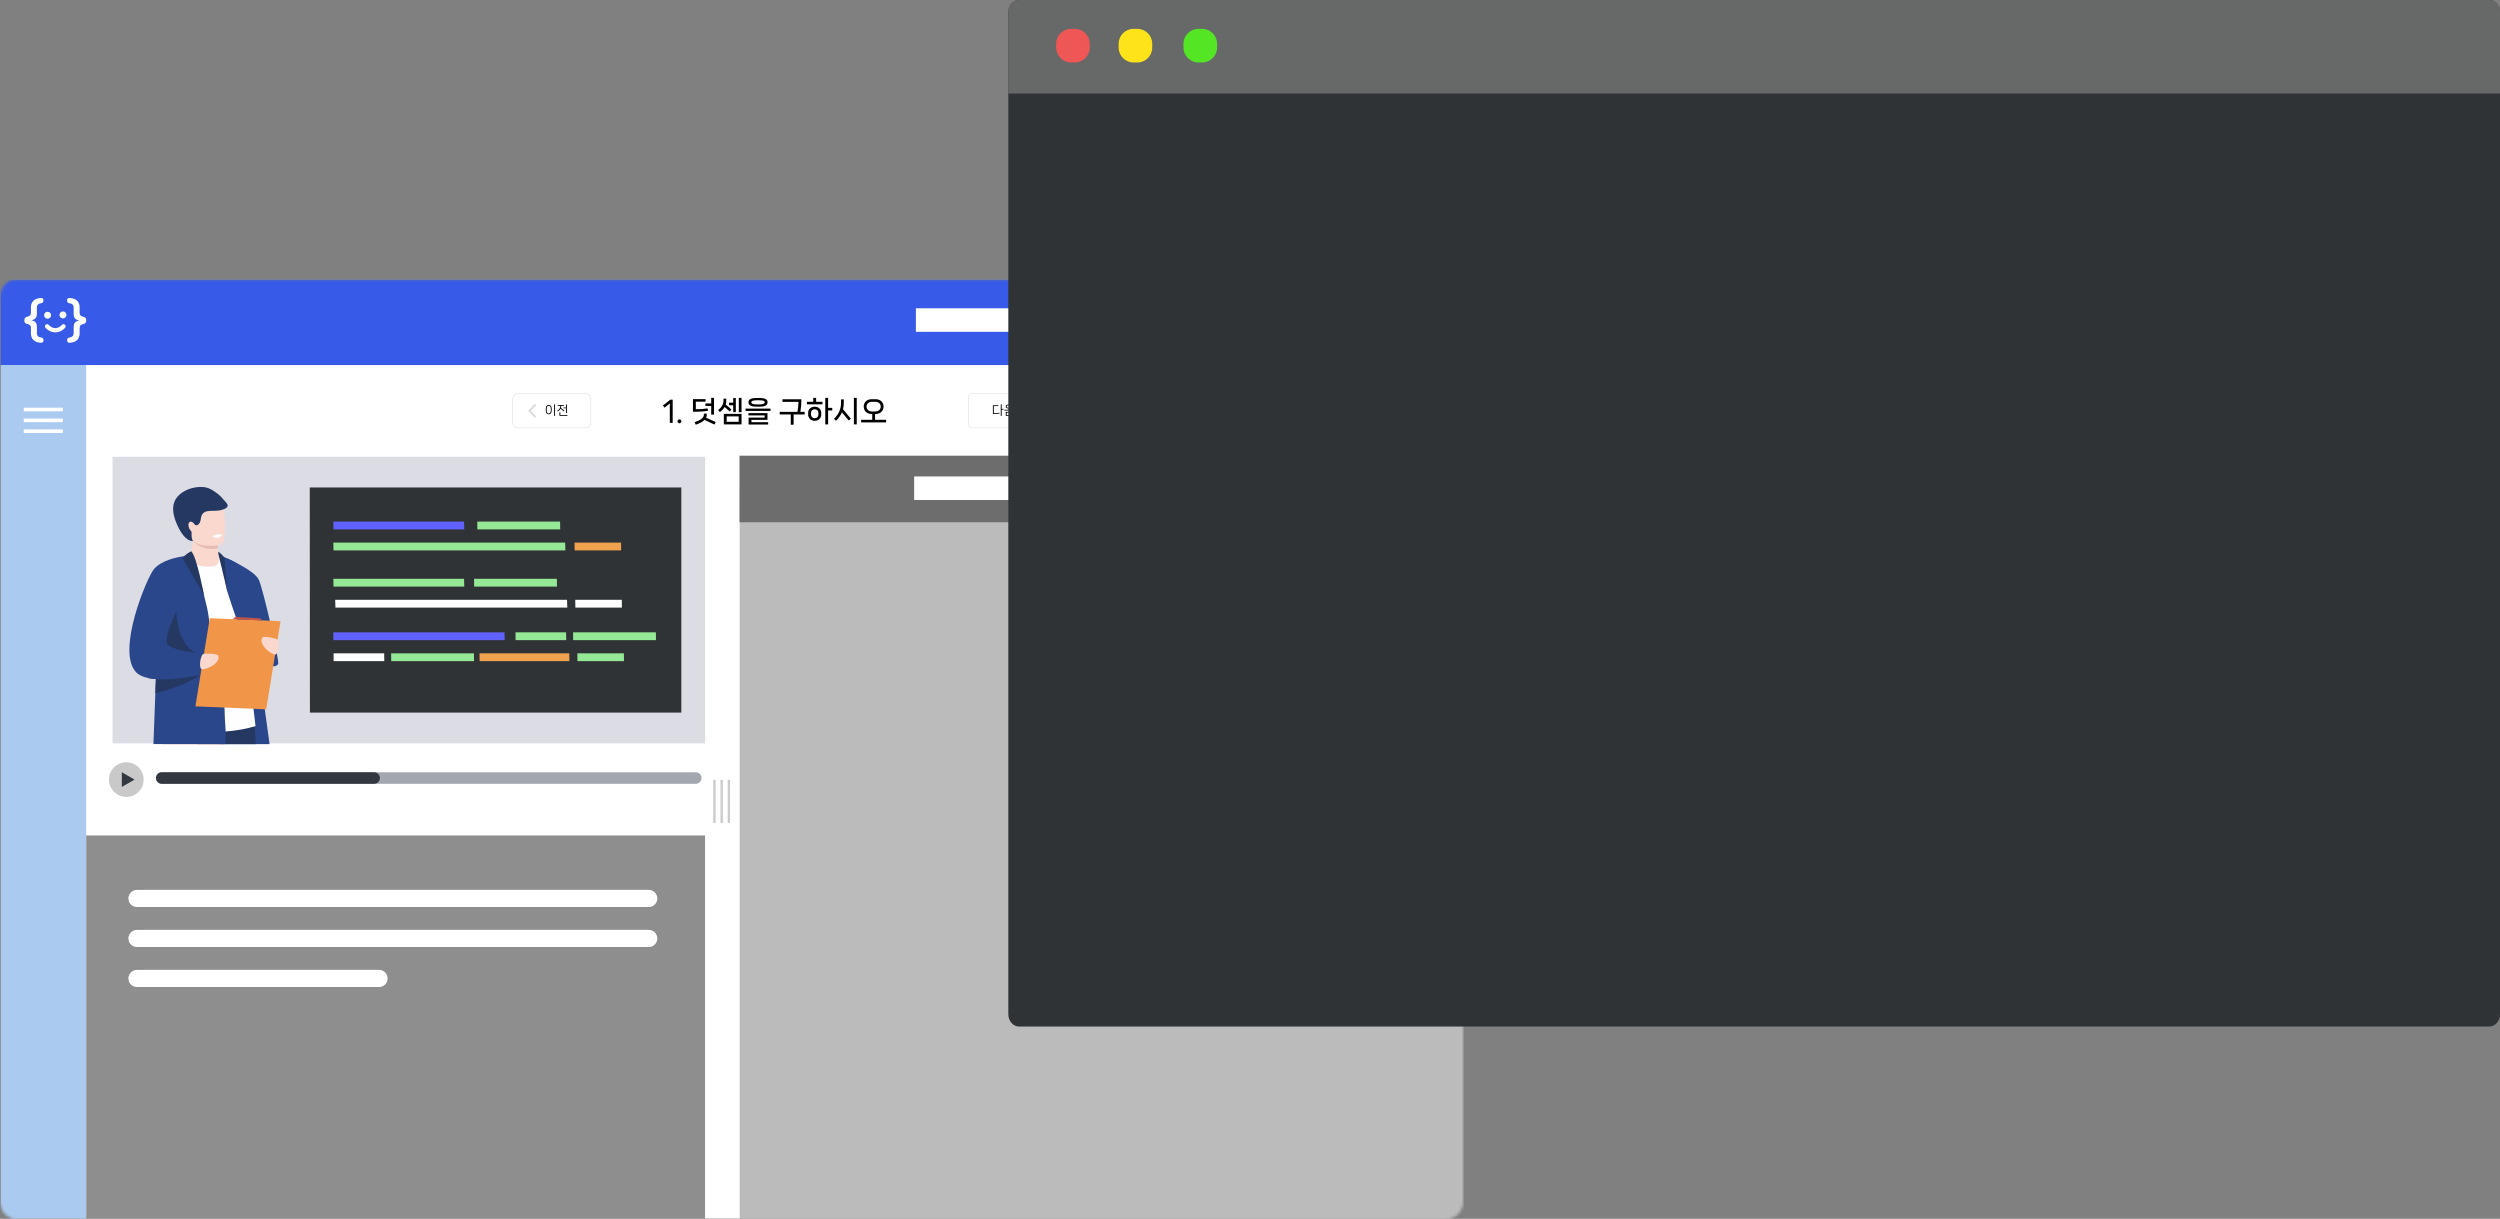 <svg width="962" height="469" viewBox="0 0 962 469" fill="none" xmlns="http://www.w3.org/2000/svg">
<rect x="0" y="0" width="962" height="469" fill="#808080" stroke="none"/>
<g clip-path="url(#clip0_487_628)">
<mask id="mask0_487_628" style="mask-type:luminance" maskUnits="userSpaceOnUse" x="0" y="107" width="563" height="363">
<path d="M556.217 107.412H6.783C3.037 107.412 0 110.445 0 114.187V462.416C0 466.158 3.037 469.191 6.783 469.191H556.217C559.963 469.191 563 466.158 563 462.416V114.187C563 110.445 559.963 107.412 556.217 107.412Z" fill="white"/>
</mask>
<g mask="url(#mask0_487_628)">
<path d="M563.176 108.074H1.051V468.817H563.176V108.074Z" fill="#ECECED"/>
<path d="M562.871 107.662H0.746V469.286H562.871V107.662Z" fill="#ECECED"/>
<path d="M0.23 140.439L0.23 469.278H33.102L33.102 140.439H0.23Z" fill="#ABCAEF"/>
<path d="M24.202 156.887H9.137V158.276H24.202V156.887Z" fill="white"/>
<path d="M24.202 161.06H9.137V162.448H24.202V161.06Z" fill="white"/>
<path d="M24.202 165.226H9.137V166.614H24.202V165.226Z" fill="white"/>
<path d="M563 107.587H0.23V140.459H563V107.587Z" fill="#385AE8"/>
<path d="M30.635 118.223V120.343C30.635 121.36 31.205 121.732 32.155 121.929C32.711 122.051 33.193 122.376 33.193 123.284C33.193 124.192 32.711 124.53 32.155 124.659C31.137 124.876 30.635 125.262 30.635 126.299V128.365C30.635 130.167 29.564 131.786 26.742 131.895C26.064 131.895 25.833 131.522 25.833 130.933C25.833 130.343 26.05 129.97 26.708 129.896C27.637 129.788 28.349 129.293 28.349 128.202V125.939C28.349 124.761 28.614 123.71 30.35 123.358V123.27C28.567 122.952 28.349 121.847 28.349 120.56V118.318C28.349 117.247 27.617 116.753 26.708 116.678C26.05 116.644 25.812 116.177 25.812 115.594C25.812 115.133 26.043 114.666 26.599 114.666C29.564 114.666 30.635 116.414 30.635 118.23V118.223Z" fill="white"/>
<path d="M11.909 128.331V126.21C11.909 125.194 11.339 124.822 10.389 124.625C9.833 124.503 9.352 124.178 9.352 123.27C9.352 122.362 9.833 122.023 10.389 121.895C11.407 121.678 11.909 121.292 11.909 120.255V118.189C11.909 116.387 12.98 114.768 15.802 114.659C16.481 114.659 16.711 115.032 16.711 115.621C16.711 116.211 16.494 116.583 15.836 116.658C14.907 116.766 14.195 117.261 14.195 118.351V120.614C14.195 121.793 13.93 122.843 12.194 123.196V123.284C13.978 123.602 14.195 124.706 14.195 125.994V128.236C14.195 129.306 14.927 129.801 15.836 129.876C16.494 129.909 16.732 130.377 16.732 130.96C16.732 131.42 16.501 131.888 15.945 131.888C12.98 131.888 11.909 130.14 11.909 128.324V128.331Z" fill="white"/>
<path d="M18.312 122.647C19.054 122.647 19.655 122.046 19.655 121.305C19.655 120.564 19.054 119.964 18.312 119.964C17.57 119.964 16.969 120.564 16.969 121.305C16.969 122.046 17.57 122.647 18.312 122.647Z" fill="white"/>
<path d="M24.234 122.525C24.975 122.525 25.577 121.924 25.577 121.183C25.577 120.442 24.975 119.842 24.234 119.842C23.492 119.842 22.891 120.442 22.891 121.183C22.891 121.924 23.492 122.525 24.234 122.525Z" fill="white"/>
<path d="M23.86 124.977C22.32 126.684 20.224 126.684 18.685 124.977C17.966 124.184 16.799 125.356 17.511 126.149C19.627 128.493 22.91 128.493 25.027 126.149C25.739 125.363 24.572 124.184 23.853 124.977H23.86Z" fill="white"/>
<path d="M405.86 118.629H352.43V127.687H405.86V118.629Z" fill="white"/>
<path d="M472.532 118.629H419.102V127.687H472.532V118.629Z" fill="white"/>
<path d="M537.138 118.629H483.707V127.687H537.138V118.629Z" fill="white"/>
<path d="M562.999 140.608H33.277V469.191H562.999V140.608Z" fill="white"/>
<path d="M274.445 300.225V316.511C274.445 316.609 274.524 316.688 274.622 316.688H275.198C275.296 316.688 275.375 316.609 275.375 316.511V300.225C275.375 300.127 275.296 300.048 275.198 300.048H274.622C274.524 300.048 274.445 300.127 274.445 300.225Z" fill="#CCCCCC"/>
<path d="M277.227 300.225V316.511C277.227 316.609 277.306 316.688 277.403 316.688H277.98C278.077 316.688 278.156 316.609 278.156 316.511V300.225C278.156 300.127 278.077 300.048 277.98 300.048H277.403C277.306 300.048 277.227 300.127 277.227 300.225Z" fill="#CCCCCC"/>
<path d="M280.008 300.224V316.511C280.008 316.609 280.087 316.688 280.184 316.688H280.761C280.858 316.688 280.937 316.609 280.937 316.511V300.224C280.937 300.127 280.858 300.048 280.761 300.048H280.184C280.087 300.048 280.008 300.127 280.008 300.224Z" fill="#CCCCCC"/>
<path d="M563 187.967H284.633V469.019H563V187.967Z" fill="#BBBBBB"/>
<path d="M271.303 321.498H33.168V469.191H271.303V321.498Z" fill="#8E8E8E"/>
<path d="M563 175.355H284.566V200.971H563V175.355Z" fill="#6D6D6D"/>
<path d="M405.251 183.338H351.766V192.403H405.251V183.338Z" fill="white"/>
<path d="M249.634 342.433H52.699C50.878 342.433 49.402 343.907 49.402 345.725V345.732C49.402 347.55 50.878 349.025 52.699 349.025H249.634C251.454 349.025 252.93 347.55 252.93 345.732V345.725C252.93 343.907 251.454 342.433 249.634 342.433Z" fill="white"/>
<path d="M249.634 357.824H52.699C50.878 357.824 49.402 359.298 49.402 361.117V361.124C49.402 362.942 50.878 364.416 52.699 364.416H249.634C251.454 364.416 252.93 362.942 252.93 361.124V361.117C252.93 359.298 251.454 357.824 249.634 357.824Z" fill="white"/>
<path d="M145.858 373.217H52.699C50.878 373.217 49.402 374.691 49.402 376.509V376.516C49.402 378.335 50.878 379.809 52.699 379.809H145.858C147.679 379.809 149.155 378.335 149.155 376.516V376.509C149.155 374.691 147.679 373.217 145.858 373.217Z" fill="white"/>
<path d="M257.745 162.714V155.255L255.717 156.874L255.086 156.047L257.908 153.805H258.844V162.72H257.745V162.714Z" fill="black"/>
<path d="M260.695 162.133C260.695 161.713 261.034 161.374 261.455 161.374C261.876 161.374 262.201 161.713 262.201 162.133C262.201 162.553 261.869 162.878 261.455 162.878C261.041 162.878 260.695 162.546 260.695 162.133Z" fill="black"/>
<path d="M272.418 158.095C271.238 158.291 269.773 158.427 268.382 158.427H266.652V153.583H271.509V154.565H267.751V157.458H268.558C269.657 157.458 271.061 157.336 272.296 157.153L272.418 158.101V158.095ZM275.396 162.39L274.941 163.372L271.075 161.597C270.336 162.343 269.155 162.959 267.704 163.426L267.31 162.458C269.427 161.753 270.844 160.798 270.844 159.653V159.158H271.97V159.653C271.97 160.039 271.882 160.398 271.706 160.75L275.396 162.39ZM271.448 155.256H273.666V153.102H274.758V159.531H273.666V156.204H271.448V155.256Z" fill="black"/>
<path d="M280.84 158.366L278.832 156.624C278.412 157.349 277.794 157.986 276.967 158.582L276.336 157.769C277.747 156.726 278.405 155.493 278.405 154.104V153.42H279.463V154.104C279.463 154.653 279.388 155.161 279.246 155.642L281.471 157.566L280.833 158.359L280.84 158.366ZM278.527 163.304V159.253H285.351V163.304H278.527ZM279.626 160.222V162.315H284.245V160.222H279.626ZM282.136 158.603V155.94H280.535V154.958H282.136V153.183H283.146V158.596H282.136V158.603ZM284.293 153.088H285.337V158.603H284.293V153.088Z" fill="black"/>
<path d="M286.879 158.115V157.221H296.491V158.115H286.879ZM290.867 156.489C289.158 156.489 288.005 155.995 288.005 154.802C288.005 153.61 289.165 153.149 290.867 153.149H292.509C294.218 153.149 295.365 153.63 295.365 154.802C295.365 155.975 294.218 156.489 292.509 156.489H290.867ZM288.059 163.366V160.703H294.218V159.836H288.005V158.969H295.324V161.577H289.165V162.472H295.588V163.373H288.059V163.366ZM292.299 155.615C293.574 155.615 294.273 155.351 294.273 154.809C294.273 154.267 293.581 154.03 292.299 154.03H291.078C289.802 154.03 289.104 154.274 289.104 154.809C289.104 155.344 289.796 155.615 291.078 155.615H292.299Z" fill="black"/>
<path d="M309.635 158.488V159.49H305.382V163.433H304.29V159.49H300.023V158.488H306.868C307.112 157.092 307.254 155.595 307.254 154.748V154.639H301.095V153.637H308.36V154.45C308.36 155.615 308.217 157.092 307.987 158.488H309.642H309.635Z" fill="black"/>
<path d="M314.044 153.108V154.606H316.479V155.588H310.496V154.606H312.931V153.108H314.044ZM316.018 158.908V159.504C316.018 160.981 314.919 161.922 313.508 161.922C312.097 161.922 310.971 160.974 310.971 159.504V158.908C310.971 157.431 312.083 156.496 313.508 156.496C314.932 156.496 316.018 157.431 316.018 158.908ZM314.919 158.948C314.919 158.034 314.301 157.485 313.508 157.485C312.714 157.485 312.077 158.034 312.077 158.948V159.456C312.077 160.378 312.707 160.94 313.508 160.94C314.308 160.94 314.919 160.378 314.919 159.456V158.948ZM320.25 156.936V157.939H318.663V163.311H317.564V153.095H318.663V156.936H320.25Z" fill="black"/>
<path d="M324.688 155.026C324.688 155.893 324.587 156.713 324.383 157.492L327.415 161.109L326.588 161.814L323.976 158.664C323.481 159.809 322.728 160.879 321.683 161.922L320.91 161.184C322.748 159.334 323.623 157.465 323.623 155.019V153.684H324.695V155.019L324.688 155.026ZM328.575 153.102H329.674V163.318H328.575V153.102Z" fill="black"/>
<path d="M336.722 161.536H340.975V162.539H331.363V161.536H335.63V159.3H335.379C333.541 159.3 332.36 158.047 332.36 156.448C332.36 154.849 333.541 153.616 335.379 153.616H336.98C338.818 153.616 339.998 154.863 339.998 156.448C339.998 158.033 338.818 159.3 336.98 159.3H336.729V161.536H336.722ZM335.576 158.325H336.776C338.099 158.325 338.906 157.546 338.906 156.462C338.906 155.378 338.099 154.612 336.776 154.612H335.576C334.253 154.612 333.446 155.384 333.446 156.462C333.446 157.539 334.253 158.325 335.576 158.325Z" fill="black"/>
<path d="M225.281 164.746H199.356C198.155 164.746 197.172 163.77 197.172 162.564V153.588C197.172 152.389 198.149 151.406 199.356 151.406H225.281C226.482 151.406 227.465 152.382 227.465 153.588V162.564C227.465 163.764 226.489 164.746 225.281 164.746ZM199.356 151.582C198.25 151.582 197.348 152.483 197.348 153.588V162.564C197.348 163.669 198.25 164.57 199.356 164.57H225.281C226.387 164.57 227.289 163.669 227.289 162.564V153.588C227.289 152.483 226.387 151.582 225.281 151.582H199.356Z" fill="#D8D8D8"/>
<path d="M205.823 160.77L203.266 158.08L205.823 155.391L206.325 155.872L204.229 158.08L206.325 160.296L205.823 160.77Z" fill="#D8D8D8"/>
<path d="M210.012 157.951V157.287C210.012 156.237 210.527 155.817 211.151 155.817C211.775 155.817 212.291 156.237 212.291 157.287V157.951C212.291 159.001 211.775 159.422 211.151 159.422C210.527 159.422 210.012 159.001 210.012 157.951ZM211.952 157.951V157.294C211.952 156.468 211.613 156.142 211.151 156.142C210.69 156.142 210.358 156.468 210.358 157.294V157.951C210.358 158.778 210.697 159.11 211.151 159.11C211.606 159.11 211.952 158.778 211.952 157.951ZM213.227 160.018V155.587H213.573V160.018H213.227Z" fill="black"/>
<path d="M216.965 158.283L215.71 157.267C215.493 157.66 215.133 158.019 214.631 158.358L214.441 158.094C215.194 157.552 215.622 157.023 215.622 156.264V156.156H214.611V155.851H216.978V156.156H215.961V156.264C215.961 156.515 215.92 156.745 215.845 156.962L217.161 158.012L216.965 158.283ZM215.615 159.692H218.335V160.011H215.276V158.663H215.615V159.692ZM216.829 156.806H217.785V155.58H218.125V158.947H217.785V157.111H216.829V156.806Z" fill="black"/>
<path d="M374.032 164.662H401.436C402.186 164.662 402.793 164.055 402.793 163.307V152.853C402.793 152.105 402.186 151.498 401.436 151.498H374.032C373.283 151.498 372.676 152.105 372.676 152.853V163.307C372.676 164.055 373.283 164.662 374.032 164.662Z" fill="white"/>
<path d="M401.394 164.744H374.071C373.251 164.744 372.586 164.08 372.586 163.26V152.888C372.586 152.068 373.251 151.404 374.071 151.404H401.394C402.215 151.404 402.879 152.068 402.879 152.888V163.26C402.879 164.08 402.215 164.744 401.394 164.744ZM374.071 151.58C373.346 151.58 372.762 152.17 372.762 152.888V163.26C372.762 163.985 373.352 164.568 374.071 164.568H401.394C402.12 164.568 402.703 163.978 402.703 163.26V152.888C402.703 152.163 402.113 151.58 401.394 151.58H374.071Z" fill="#D8D8D8"/>
<path d="M394.239 160.768L393.73 160.294L395.826 158.078L393.73 155.87L394.239 155.389L396.79 158.078L394.239 160.768Z" fill="#D8D8D8"/>
<path d="M382.813 158.96C383.342 158.96 384.027 158.899 384.59 158.818L384.63 159.122C384.108 159.211 383.403 159.278 382.758 159.278H382.066V155.938H384.156V156.257H382.412V158.967H382.819L382.813 158.96ZM386.17 157.314V157.632H385.438V160.017H385.092V155.586H385.438V157.32H386.17V157.314Z" fill="black"/>
<path d="M386.488 157.977V157.672H390.64V157.977H386.488ZM388.252 157.211C387.485 157.211 387.004 156.954 387.004 156.426C387.004 155.897 387.492 155.64 388.252 155.64H388.876C389.642 155.64 390.131 155.897 390.131 156.426C390.131 156.954 389.642 157.211 388.876 157.211H388.252ZM387.024 160.009V158.499H390.11V160.009H387.024ZM388.815 156.92C389.439 156.92 389.785 156.737 389.785 156.432C389.785 156.127 389.446 155.945 388.815 155.945H388.313C387.682 155.945 387.343 156.114 387.343 156.432C387.343 156.751 387.682 156.92 388.313 156.92H388.815ZM387.363 159.718H389.765V158.804H387.363V159.718Z" fill="black"/>
<path d="M271.323 175.763H43.301V286.044H271.323V175.763Z" fill="#DCDCE5"/>
<path d="M262.177 274.216H119.256L119.195 187.586H262.177V274.216Z" fill="#303335"/>
<path d="M178.659 203.724H128.349L128.254 200.723H178.558L178.659 203.724Z" fill="#6161FF"/>
<path d="M215.568 203.724H183.701L183.66 200.723H215.527L215.568 203.724Z" fill="#95E895"/>
<path d="M217.567 211.806H128.349L128.254 208.805H217.466L217.567 211.806Z" fill="#95E895"/>
<path d="M239.023 211.806H221.123L221.082 208.805H238.989L239.023 211.806Z" fill="#F0A24F"/>
<path d="M178.659 225.714H128.349L128.254 222.72H178.558L178.659 225.714Z" fill="#95E895"/>
<path d="M214.319 225.714H182.452L182.418 222.72H214.285L214.319 225.714Z" fill="#95E895"/>
<path d="M218.294 233.798H129.075L128.98 230.804H218.192L218.294 233.798Z" fill="white"/>
<path d="M239.308 233.798H221.4L221.359 230.804H239.267L239.308 233.798Z" fill="white"/>
<path d="M194.193 246.312H128.288L128.254 243.311H194.152L194.193 246.312Z" fill="#6161FF"/>
<path d="M217.885 246.312H198.404L198.363 243.311H217.844L217.885 246.312Z" fill="#95E895"/>
<path d="M252.421 246.312H220.553L220.52 243.311H252.387L252.421 246.312Z" fill="#95E895"/>
<path d="M147.871 254.394H128.396L128.355 251.393H147.837L147.871 254.394Z" fill="white"/>
<path d="M219.1 254.394H184.553L184.52 251.393H219.066L219.1 254.394Z" fill="#F0A24F"/>
<path d="M182.412 254.394H150.545L150.504 251.393H182.371L182.412 254.394Z" fill="#95E895"/>
<path d="M240.113 254.394H222.206L222.172 251.393H240.073L240.113 254.394Z" fill="#95E895"/>
<path d="M103.741 286.33H84.579C84.395 284.833 84.233 283.254 84.09 281.601C83.832 278.64 83.636 275.463 83.493 272.15C83.459 271.385 83.425 270.619 83.398 269.84C83.365 268.851 83.331 267.855 83.303 266.852C83.256 265.145 83.222 263.424 83.195 261.69C83.161 259.481 83.147 257.252 83.141 255.037C83.141 254.481 83.141 253.926 83.141 253.377C83.141 252.855 83.141 252.34 83.141 251.819C83.154 247.042 83.229 242.361 83.331 238.005C83.548 228.371 83.907 220.342 84.097 216.488C84.172 214.902 84.226 214.021 84.226 214.021C84.267 214.021 84.558 214.082 85.02 214.191C85.352 214.272 85.779 214.387 86.268 214.53C86.702 214.658 87.19 214.828 87.692 215.017C88.554 215.349 89.483 215.769 90.358 216.305C90.371 216.305 90.385 216.318 90.399 216.325C91.83 217.212 93.119 218.385 93.709 219.943C94.218 221.264 95.398 228.35 96.829 237.767C96.87 238.038 96.91 238.303 96.951 238.58C97.711 243.58 98.525 249.19 99.346 254.915C100.214 260.985 101.082 267.184 101.882 272.929C102.568 277.855 103.198 282.448 103.727 286.33H103.741Z" fill="#29478A"/>
<path d="M98.375 286.33H76.073C75.645 284.494 75.245 282.719 74.885 281.059C73.909 276.479 73.264 272.719 73.298 270.7C73.312 269.752 73.671 269.013 74.288 268.444C74.709 268.051 75.252 267.747 75.889 267.503C77.768 266.791 80.475 266.669 83.303 266.852C84.266 266.913 85.243 267.008 86.2 267.123C91.497 267.767 96.422 269.074 96.422 269.074C96.422 269.074 96.747 270.402 97.141 272.726C97.433 274.467 97.758 276.771 98.002 279.494C98.145 281.073 98.253 282.8 98.321 284.636C98.341 285.185 98.362 285.754 98.382 286.33H98.375Z" fill="#243862"/>
<path d="M88.08 270.728L87.856 272.34L86.777 280.152L86.594 281.487L85.922 286.331H62.677C62.494 283.126 62.331 280.01 62.297 277.286C62.297 276.981 62.297 276.69 62.297 276.399C62.297 272.3 62.656 269.265 63.83 268.499C65.159 267.632 69.582 267.869 74.29 268.445C74.757 268.499 75.232 268.56 75.7 268.628C78.441 268.994 81.188 269.454 83.392 269.841C84.539 270.044 85.536 270.233 86.316 270.383C87.415 270.593 88.073 270.728 88.073 270.728H88.08Z" fill="#C55346"/>
<path d="M62.297 218.046C62.297 218.046 75.063 209.801 84.227 214.015C85.685 214.685 87.354 216.562 88.541 217.876C91.851 221.521 98.322 279.399 98.322 279.399C98.322 279.399 79.96 285.612 62.297 277.292V218.053V218.046Z" fill="white"/>
<path d="M84.945 213.805C84.945 213.805 97.874 219.096 99.624 223.161C101.374 227.226 107.065 252.191 107.065 255.118C107.065 258.045 97.155 255.775 95.561 251.053C94.238 247.13 89.768 235.085 87.414 227.47L84.945 213.805Z" fill="#29478A"/>
<path d="M82.267 217.836C79.445 218.391 75.301 217.802 72.262 215.803C73.632 212.538 74.195 209.956 74.392 208.283C74.405 208.195 74.412 208.107 74.419 208.026C74.507 207.158 74.493 206.576 74.453 206.305H81.751C81.751 206.305 83.746 207.213 83.746 207.843C83.746 208.181 83.746 208.5 83.752 208.811C83.766 209.651 83.8 210.383 83.847 211.006C83.983 213.052 84.22 214.015 84.22 214.015C84.22 214.015 85.109 217.28 82.26 217.836H82.267Z" fill="#FAD8CE"/>
<path d="M83.846 211.008C78.318 212.072 75.109 209.057 74.39 208.284C74.289 208.176 74.234 208.108 74.234 208.108C74.295 208.081 74.356 208.054 74.418 208.027C76.473 207.194 81.146 207.858 83.751 208.813C83.765 209.653 83.799 210.385 83.846 211.008Z" fill="#E6BCB2"/>
<path d="M72.587 205.106C73.578 210.418 80.435 210.242 83.4 209.91C84.234 209.815 84.756 209.713 84.756 209.713C85.699 209.463 86.221 207.986 86.466 206.041C86.947 202.207 86.337 196.577 85.692 195.134C84.716 192.966 82.877 190.622 75.972 192.315C69.067 194.009 71.326 198.304 72.594 205.106H72.587Z" fill="#FAD8CE"/>
<path d="M85.948 192.173C85.005 190.865 83.004 189.273 81.187 188.291C77.28 186.184 72.28 188.359 72.26 188.366C66.617 190.845 65.144 195.154 68.136 201.868C71.297 208.968 74.308 208.169 74.308 208.169C74.308 208.169 73.671 207.769 73.725 205.56C73.725 205.432 73.732 205.33 73.739 205.242C73.766 204.788 73.61 204.334 73.271 204.029C72.572 203.406 72.226 201.516 72.816 200.987C73.522 200.35 74.519 201.123 74.838 201.719C75.116 202.139 75.611 202.281 76.079 201.99C77.836 200.879 76.696 198.663 78.372 197.308C80.047 195.953 83.452 197.092 85.969 196.008C89.265 194.781 86.661 193.155 85.948 192.173Z" fill="#243862"/>
<path d="M86.851 286.329H59.047C59.244 280.571 59.501 273.694 59.773 266.736C59.84 264.934 59.915 263.118 59.983 261.323C60.017 260.564 60.044 259.805 60.071 259.047C60.688 243.586 61.292 229.63 61.421 228.878C61.713 227.178 61.991 225.728 62.289 224.468C63.164 220.802 64.249 218.797 66.617 217.069C66.847 216.893 68.74 215.945 70.409 215.112C71.772 214.434 72.986 213.845 73.02 213.831C73.298 213.967 73.597 214.346 73.922 214.915C74.241 215.484 74.58 216.243 74.926 217.124C76.195 220.382 77.572 225.375 78.521 229.102C78.521 229.102 78.521 229.108 78.521 229.115C79.138 231.52 79.579 233.397 79.701 233.932C79.912 234.84 80.197 236.595 80.529 238.973C80.977 242.225 81.513 246.622 82.082 251.615C82.143 252.13 82.198 252.651 82.259 253.173C82.327 253.769 82.394 254.379 82.462 254.989C82.483 255.185 82.503 255.381 82.523 255.578C82.74 257.556 82.964 259.595 83.181 261.675C83.371 263.389 85.969 264.622 86.145 266.37C86.159 266.499 86.173 266.757 86.186 267.109C86.22 267.847 86.261 269.013 86.308 270.368C86.329 270.97 86.349 271.607 86.376 272.258C86.478 275.157 86.6 278.328 86.742 279.859C86.742 279.934 86.756 280.022 86.763 280.137C86.776 280.442 86.79 280.889 86.803 281.451C86.824 282.65 86.837 284.364 86.844 286.309L86.851 286.329Z" fill="#29478A"/>
<path d="M67.885 235.104C67.879 235.138 67.444 250.734 79.186 252.631C90.934 254.528 83.127 255.029 83.127 255.029C83.127 255.029 61.028 254.095 60.661 253.505C60.295 252.922 67.879 235.104 67.879 235.104H67.885Z" fill="#243862"/>
<path d="M77.806 259.324C77.806 259.324 77.589 259.48 77.162 259.751C77.155 259.751 77.148 259.758 77.142 259.765C75.351 260.909 70.033 264.019 62.286 266.113C61.473 266.329 60.632 266.539 59.77 266.736C59.838 264.934 59.912 263.118 59.98 261.323C58.956 261.241 57.979 261.113 57.07 260.923C57.104 260.686 57.131 260.449 57.165 260.212C58.149 259.805 59.132 259.419 60.075 259.053C60.842 258.755 61.588 258.471 62.293 258.2C65.475 256.994 67.835 256.174 67.835 256.174L77.25 259.155L77.813 259.331L77.806 259.324Z" fill="#243862"/>
<path d="M80.305 259.068C80.305 259.068 79.097 259.373 77.171 259.759C77.164 259.759 77.157 259.759 77.15 259.759C73.596 260.47 67.627 261.473 62.295 261.419C61.508 261.412 60.735 261.378 59.989 261.324C58.965 261.243 57.988 261.114 57.079 260.924C55.132 260.511 53.498 259.82 52.426 258.729C44.49 250.66 56.754 221.691 59.331 218.872C62.343 215.58 67.837 214.428 70.869 214.028C70.998 214.015 71.12 213.995 71.235 213.981C72.3 213.852 72.986 213.825 73.026 213.825C73.026 213.825 72.789 214.591 72.389 215.885C72.233 216.386 72.056 216.969 71.859 217.619C69.994 223.717 66.399 235.695 64.819 242.449C64.235 244.922 63.93 246.69 64.066 247.219C64.683 249.529 71.093 250.714 75.156 251.236C76.852 251.453 78.134 251.561 78.426 251.582C78.446 251.582 78.466 251.582 78.487 251.582L78.724 252.544L79.287 254.854L79.843 257.124L80.318 259.068H80.305Z" fill="#29478A"/>
<path d="M102.431 272.95L75.184 271.805L80.712 237.89L107.96 239.041L102.431 272.95Z" fill="#F19548"/>
<path d="M78.479 251.589C78.479 251.589 83.784 251.216 84.048 252.456C84.666 255.335 79.49 257.7 77.808 257.537C76.132 257.374 77.258 251.399 78.473 251.589H78.479Z" fill="#FAD8CE"/>
<path d="M106.468 245.924C106.468 245.924 101.394 244.339 100.852 245.477C99.583 248.132 104.074 251.628 105.742 251.859C107.411 252.089 107.703 246.012 106.468 245.917V245.924Z" fill="#FAD8CE"/>
<path d="M73.577 212.125C73.577 212.125 71.346 213.189 70.227 214.788C70.227 214.788 78.57 229.252 78.529 229.116C78.495 228.981 75.707 213.975 73.577 212.125Z" fill="#243862"/>
<path d="M83.961 212.327C84.694 212.605 86.104 214.048 86.423 214.841L87.413 227.469C87.413 227.469 85.297 218.201 84.219 214.014C83.947 212.95 83.995 212.625 83.961 212.327Z" fill="#243862"/>
<path d="M89.746 238.268C89.746 238.268 89.963 237.326 91.204 237.434C92.446 237.543 99.412 237.888 99.412 237.888C99.412 237.888 100.755 237.868 100.633 238.728L89.753 238.268H89.746Z" fill="#C55346"/>
<path d="M81.75 206.305C81.75 206.305 82.652 207.131 84.111 206.874C84.979 206.725 85.46 205.6 85.46 205.6C85.46 205.6 83.799 205.302 81.75 206.305Z" fill="white"/>
<path d="M48.596 306.654C52.283 306.654 55.271 303.67 55.271 299.988C55.271 296.306 52.283 293.321 48.596 293.321C44.91 293.321 41.922 296.306 41.922 299.988C41.922 303.67 44.91 306.654 48.596 306.654Z" fill="#C9C9C9"/>
<path d="M51.783 299.987L46.879 297.162V302.812L51.783 299.987Z" fill="#33373F"/>
<path d="M267.716 297.162H62.248C61.02 297.162 60.023 298.157 60.023 299.384C60.023 300.612 61.02 301.606 62.248 301.606H267.716C268.945 301.606 269.941 300.612 269.941 299.384C269.941 298.157 268.945 297.162 267.716 297.162Z" fill="#A3A8AE"/>
<path d="M143.965 297.162H62.248C61.02 297.162 60.023 298.157 60.023 299.384C60.023 300.612 61.02 301.606 62.248 301.606H143.965C145.193 301.606 146.19 300.612 146.19 299.384C146.19 298.157 145.193 297.162 143.965 297.162Z" fill="#33373F"/>
</g>
<path d="M957.896 0H392.104C389.837 0 388 2.107 388 4.706V390.294C388 392.893 389.837 395 392.104 395H957.896C960.163 395 962 392.893 962 390.294V4.706C962 2.107 960.163 0 957.896 0Z" fill="#303335"/>
<path d="M392.101 0H957.899C960.163 0 962 1.838 962 4.102V36H388V4.102C388 1.838 389.837 0 392.101 0Z" fill="#676868"/>
<path d="M413.598 11.098H412.16C408.985 11.098 406.41 13.674 406.41 16.852V18.29C406.41 21.468 408.985 24.044 412.16 24.044H413.598C416.773 24.044 419.348 21.468 419.348 18.29V16.852C419.348 13.674 416.773 11.098 413.598 11.098Z" fill="#EF5656"/>
<path d="M437.633 11.098H436.195C433.02 11.098 430.445 13.674 430.445 16.852V18.29C430.445 21.468 433.02 24.044 436.195 24.044H437.633C440.808 24.044 443.383 21.468 443.383 18.29V16.852C443.383 13.674 440.808 11.098 437.633 11.098Z" fill="#FFE31A"/>
<path d="M462.586 11.098H461.148C457.973 11.098 455.398 13.674 455.398 16.852V18.29C455.398 21.468 457.973 24.044 461.148 24.044H462.586C465.762 24.044 468.336 21.468 468.336 18.29V16.852C468.336 13.674 465.762 11.098 462.586 11.098Z" fill="#54E525"/>
</g>
<defs>
<clipPath id="clip0_487_628">
<rect width="962" height="469" fill="white"/>
</clipPath>
</defs>
</svg>

